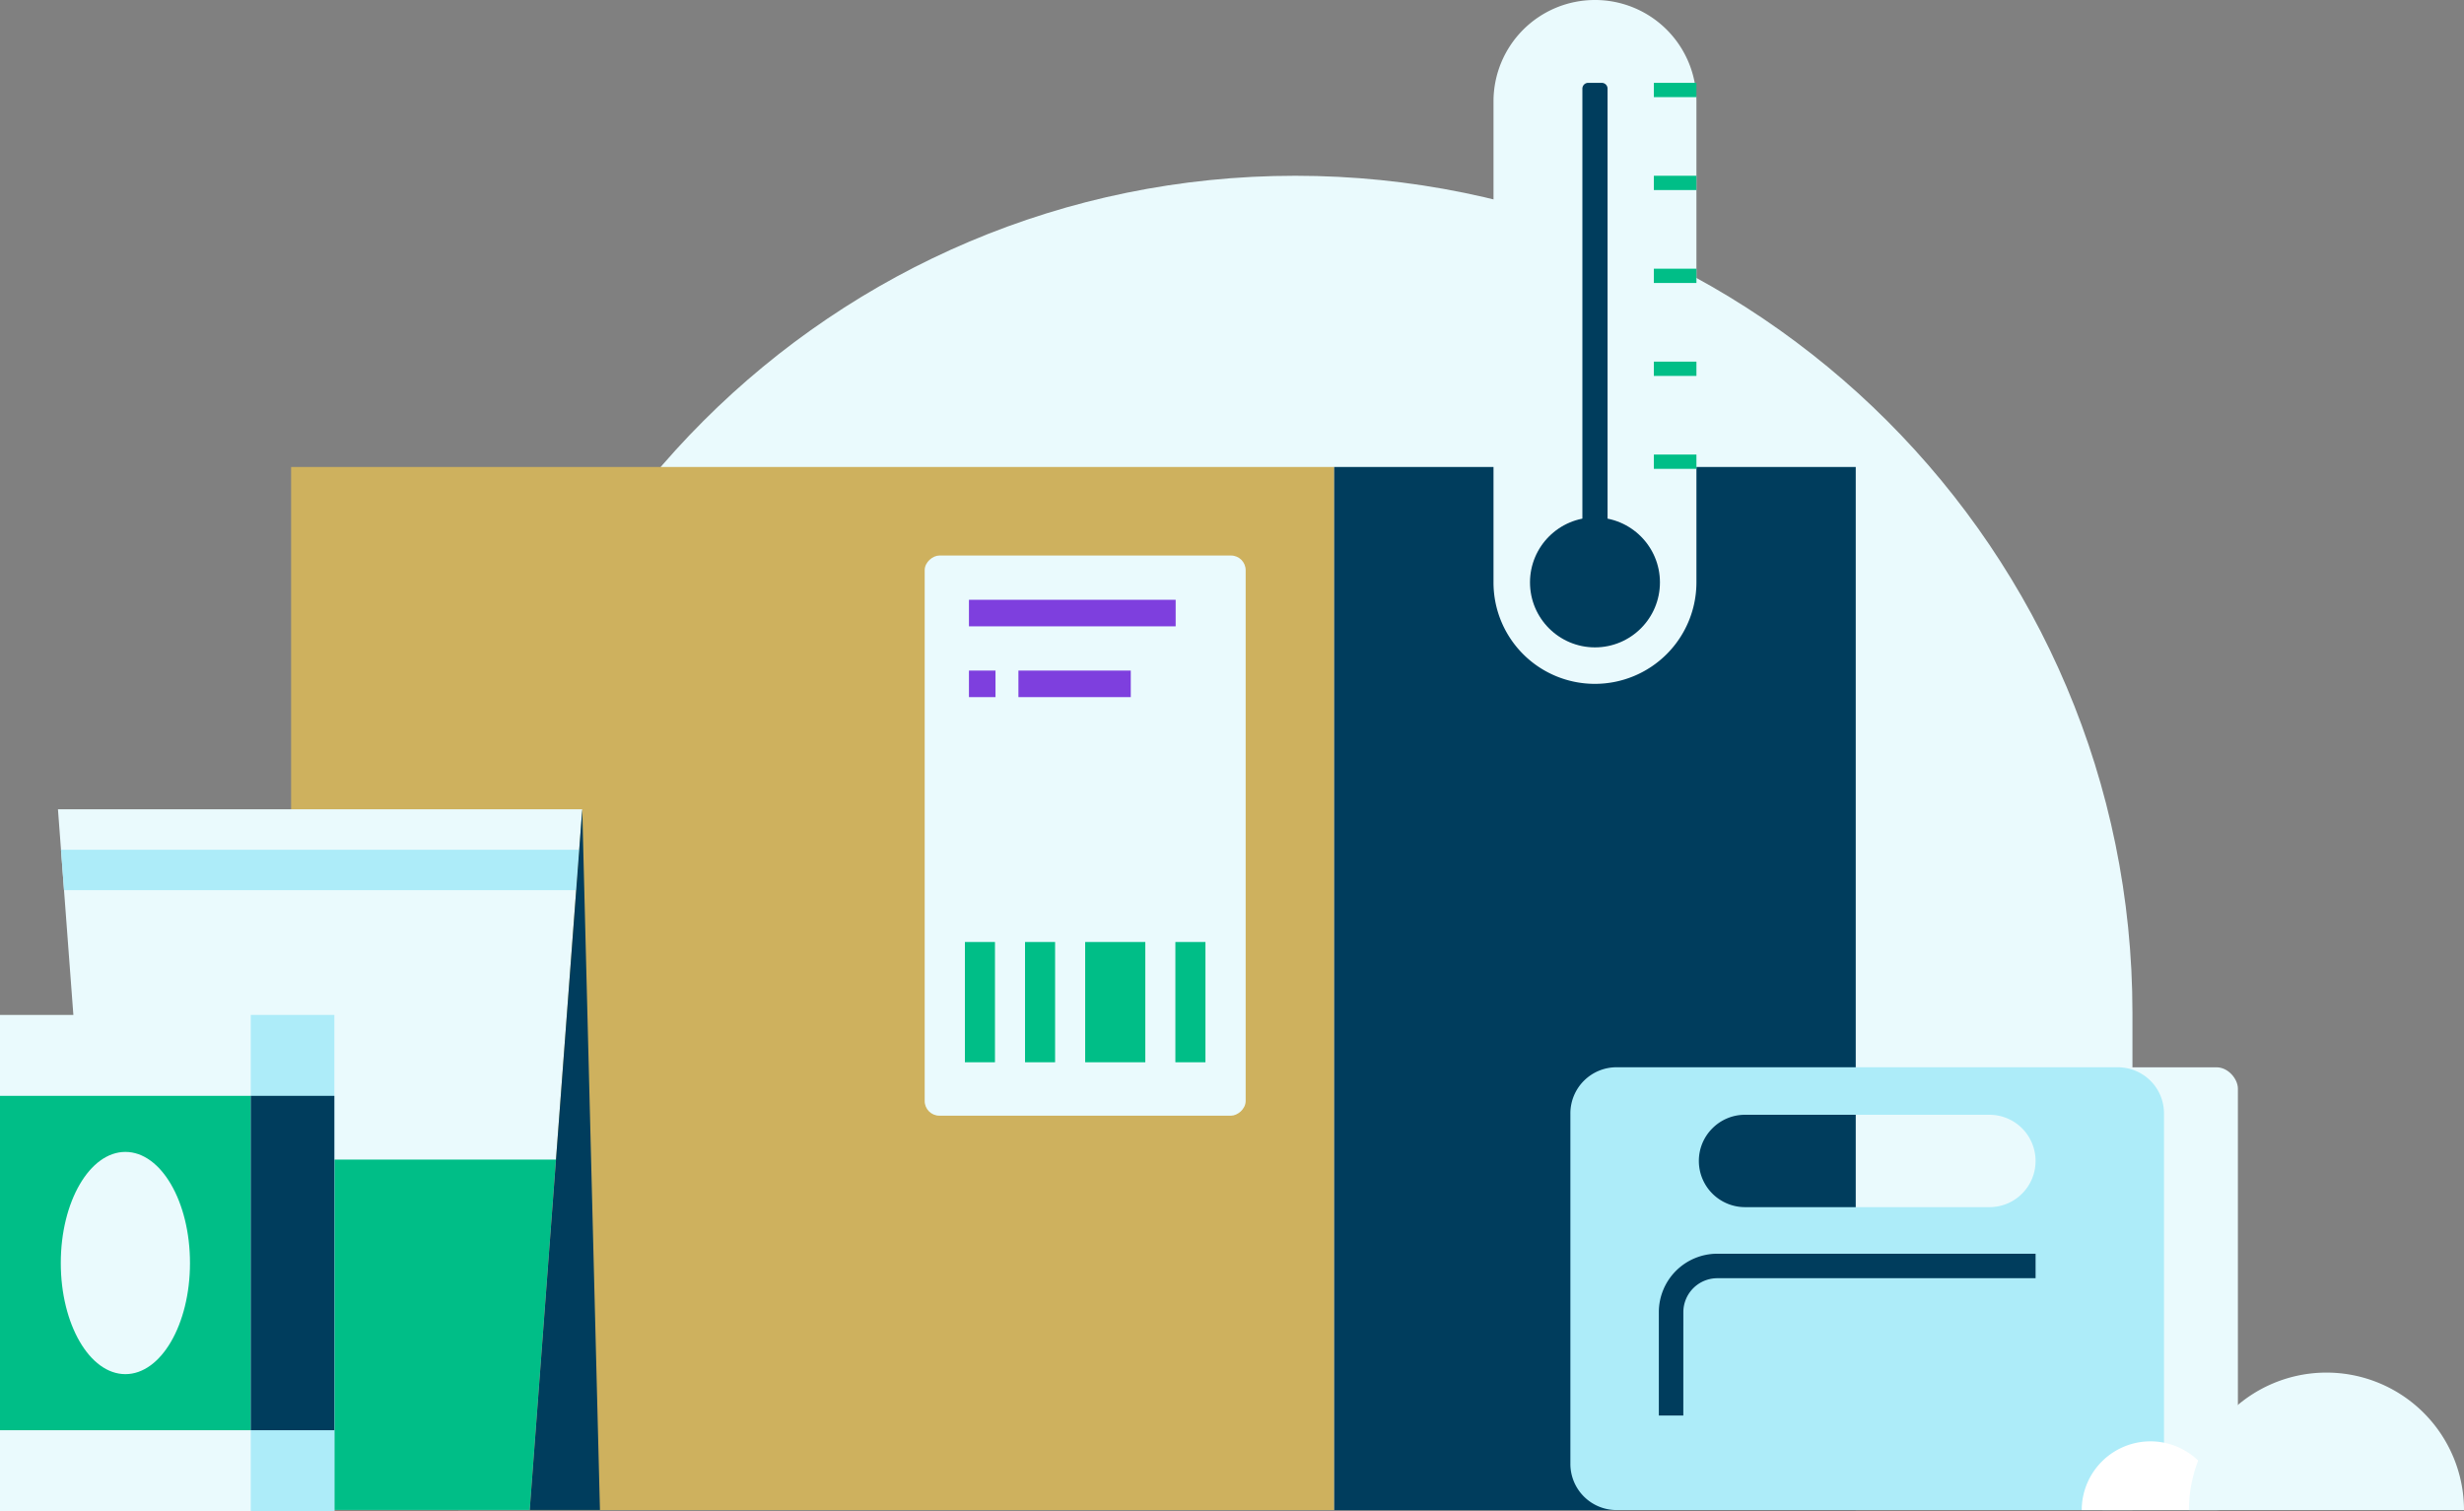 <svg xmlns="http://www.w3.org/2000/svg" width="603" height="369.789" viewBox="0 0 603 369.789">
  <rect x="0" y="0" width="603" height="369.789" fill="#808080" stroke="none"/>
  <g id="Group_454" data-name="Group 454" transform="translate(5320.174 -473.434)">
    <path id="Path_648" data-name="Path 648" d="M-4858.654,698.159V819.829h-409.723V698.159c0-113.139,91.718-204.857,204.857-204.857S-4858.654,585.02-4858.654,698.159Z" transform="translate(60.341 23.145)" fill="#eafafd"/>
    <rect id="Rectangle_604" data-name="Rectangle 604" width="255.266" height="255.266" transform="translate(-5248.928 587.709)" fill="#ceb15e"/>
    <rect id="Rectangle_605" data-name="Rectangle 605" width="127.633" height="255.266" transform="translate(-4993.664 587.709)" fill="#003d5d"/>
    <rect id="Rectangle_606" data-name="Rectangle 606" width="137.081" height="78.552" rx="3.6" transform="translate(-5015.33 609.376) rotate(90)" fill="#eafafd"/>
    <path id="Path_649" data-name="Path 649" d="M-5185.316,564.91h-128.305l12.848,171.454h102.609Z" transform="translate(7.632 106.565)" fill="#eafafd"/>
    <path id="Path_650" data-name="Path 650" d="M-5187.2,579.382h-125.337l-.742-9.9h126.821Z" transform="translate(8.032 111.893)" fill="#adecf9"/>
    <path id="Path_651" data-name="Path 651" d="M-5304.231,690.234l-6.423-85.727H-5195.2l-6.423,85.727Z" transform="translate(11.089 152.695)" fill="#00be87"/>
    <path id="Path_652" data-name="Path 652" d="M-5247.444,564.91l4.333,171.454h-17.181Z" transform="translate(69.76 106.565)" fill="#003d5d"/>
    <g id="Group_450" data-name="Group 450" transform="translate(-5320.174 721.799)">
      <rect id="Rectangle_607" data-name="Rectangle 607" width="81.825" height="121.425" fill="#eafafd"/>
      <rect id="Rectangle_608" data-name="Rectangle 608" width="20.456" height="121.425" transform="translate(61.369)" fill="#adecf9"/>
      <rect id="Rectangle_609" data-name="Rectangle 609" width="61.369" height="81.825" transform="translate(0 19.8)" fill="#00be87"/>
      <rect id="Rectangle_610" data-name="Rectangle 610" width="20.456" height="81.825" transform="translate(61.369 19.8)" fill="#003d5d"/>
      <ellipse id="Ellipse_198" data-name="Ellipse 198" cx="15.809" cy="27.192" rx="15.809" ry="27.192" transform="translate(14.876 33.52)" fill="#eafafd"/>
    </g>
    <rect id="Rectangle_611" data-name="Rectangle 611" width="50.586" height="6.495" transform="translate(-5083.048 620.21)" fill="#7e3fde"/>
    <rect id="Rectangle_612" data-name="Rectangle 612" width="27.493" height="6.495" transform="translate(-5070.94 637.533)" fill="#7e3fde"/>
    <rect id="Rectangle_613" data-name="Rectangle 613" width="6.495" height="6.495" transform="translate(-5083.048 637.533)" fill="#7e3fde"/>
    <g id="Group_451" data-name="Group 451" transform="translate(-5084.039 703.951)">
      <rect id="Rectangle_614" data-name="Rectangle 614" width="7.358" height="29.433" fill="#00be87"/>
      <rect id="Rectangle_615" data-name="Rectangle 615" width="7.358" height="29.433" transform="translate(14.716)" fill="#00be87"/>
      <rect id="Rectangle_616" data-name="Rectangle 616" width="14.716" height="29.433" transform="translate(29.433)" fill="#00be87"/>
      <rect id="Rectangle_617" data-name="Rectangle 617" width="7.358" height="29.433" transform="translate(51.507)" fill="#00be87"/>
    </g>
    <g id="Group_452" data-name="Group 452" transform="translate(-4954.675 473.434)">
      <path id="Path_653" data-name="Path 653" d="M-5101.691,498.234V615.951a24.844,24.844,0,0,1-24.86,24.83,24.792,24.792,0,0,1-24.8-24.83V498.234a24.811,24.811,0,0,1,24.828-24.8A24.812,24.812,0,0,1-5101.691,498.234Z" transform="translate(5151.349 -473.434)" fill="#eafafd"/>
      <rect id="Rectangle_618" data-name="Rectangle 618" width="10.419" height="3.495" transform="translate(39.239 111.236)" fill="#00be87"/>
      <rect id="Rectangle_619" data-name="Rectangle 619" width="10.419" height="3.495" transform="translate(39.239 88.495)" fill="#00be87"/>
      <rect id="Rectangle_620" data-name="Rectangle 620" width="10.419" height="3.495" transform="translate(39.239 65.754)" fill="#00be87"/>
      <rect id="Rectangle_621" data-name="Rectangle 621" width="10.419" height="3.495" transform="translate(39.239 43.013)" fill="#00be87"/>
      <rect id="Rectangle_622" data-name="Rectangle 622" width="10.419" height="3.495" transform="translate(39.239 20.272)" fill="#00be87"/>
      <circle id="Ellipse_199" data-name="Ellipse 199" cx="15.9" cy="15.9" r="15.9" transform="translate(8.928 126.62)" fill="#003d5d"/>
      <path id="Rectangle_623" data-name="Rectangle 623" d="M0,0H116.007a1.423,1.423,0,0,1,1.423,1.423V4.739a1.423,1.423,0,0,1-1.423,1.423H0a0,0,0,0,1,0,0V0A0,0,0,0,1,0,0Z" transform="translate(21.748 137.702) rotate(-90)" fill="#003d5d"/>
    </g>
    <g id="Group_453" data-name="Group 453" transform="translate(-4935.861 734.606)">
      <rect id="Rectangle_624" data-name="Rectangle 624" width="38.218" height="108.349" rx="5.219" transform="translate(125.136 0.013)" fill="#eafafd"/>
      <path id="Path_654" data-name="Path 654" d="M-5007.37,594.157a8.528,8.528,0,0,0-1.3-.087h-122.71a11.291,11.291,0,0,0-11.28,11.3v85.754a11.291,11.291,0,0,0,11.28,11.3h122.71a7.716,7.716,0,0,0,1.234-.086,11.267,11.267,0,0,0,10.045-11.215V605.371A11.259,11.259,0,0,0-5007.37,594.157Zm-24.745,30.829a11.242,11.242,0,0,1-7.989,3.312h-59.817a11.3,11.3,0,0,1-11.3-11.3,11.242,11.242,0,0,1,3.315-7.989,11.24,11.24,0,0,1,7.989-3.312h59.817a11.291,11.291,0,0,1,11.28,11.3A11.277,11.277,0,0,1-5032.115,624.986Z" transform="translate(5142.659 -594.07)" fill="#adecf9"/>
      <path id="Path_655" data-name="Path 655" d="M-5126.669,654.744h-5.993v-25.3a14.312,14.312,0,0,1,14.3-14.3h77.9v5.995h-77.9a8.313,8.313,0,0,0-8.3,8.3Z" transform="translate(5154.305 -569.516)" fill="#003d5d"/>
      <path id="Path_656" data-name="Path 656" d="M-5051.2,653.18h-33.658a16.831,16.831,0,0,1,16.833-16.826A16.83,16.83,0,0,1-5051.2,653.18Z" transform="translate(5209.994 -544.811)" fill="#fff"/>
      <path id="Path_657" data-name="Path 657" d="M-5005.424,662.233h-67.316a33.66,33.66,0,0,1,33.666-33.65A33.656,33.656,0,0,1-5005.424,662.233Z" transform="translate(5224.111 -553.864)" fill="#eafafd"/>
    </g>
  </g>
</svg>
